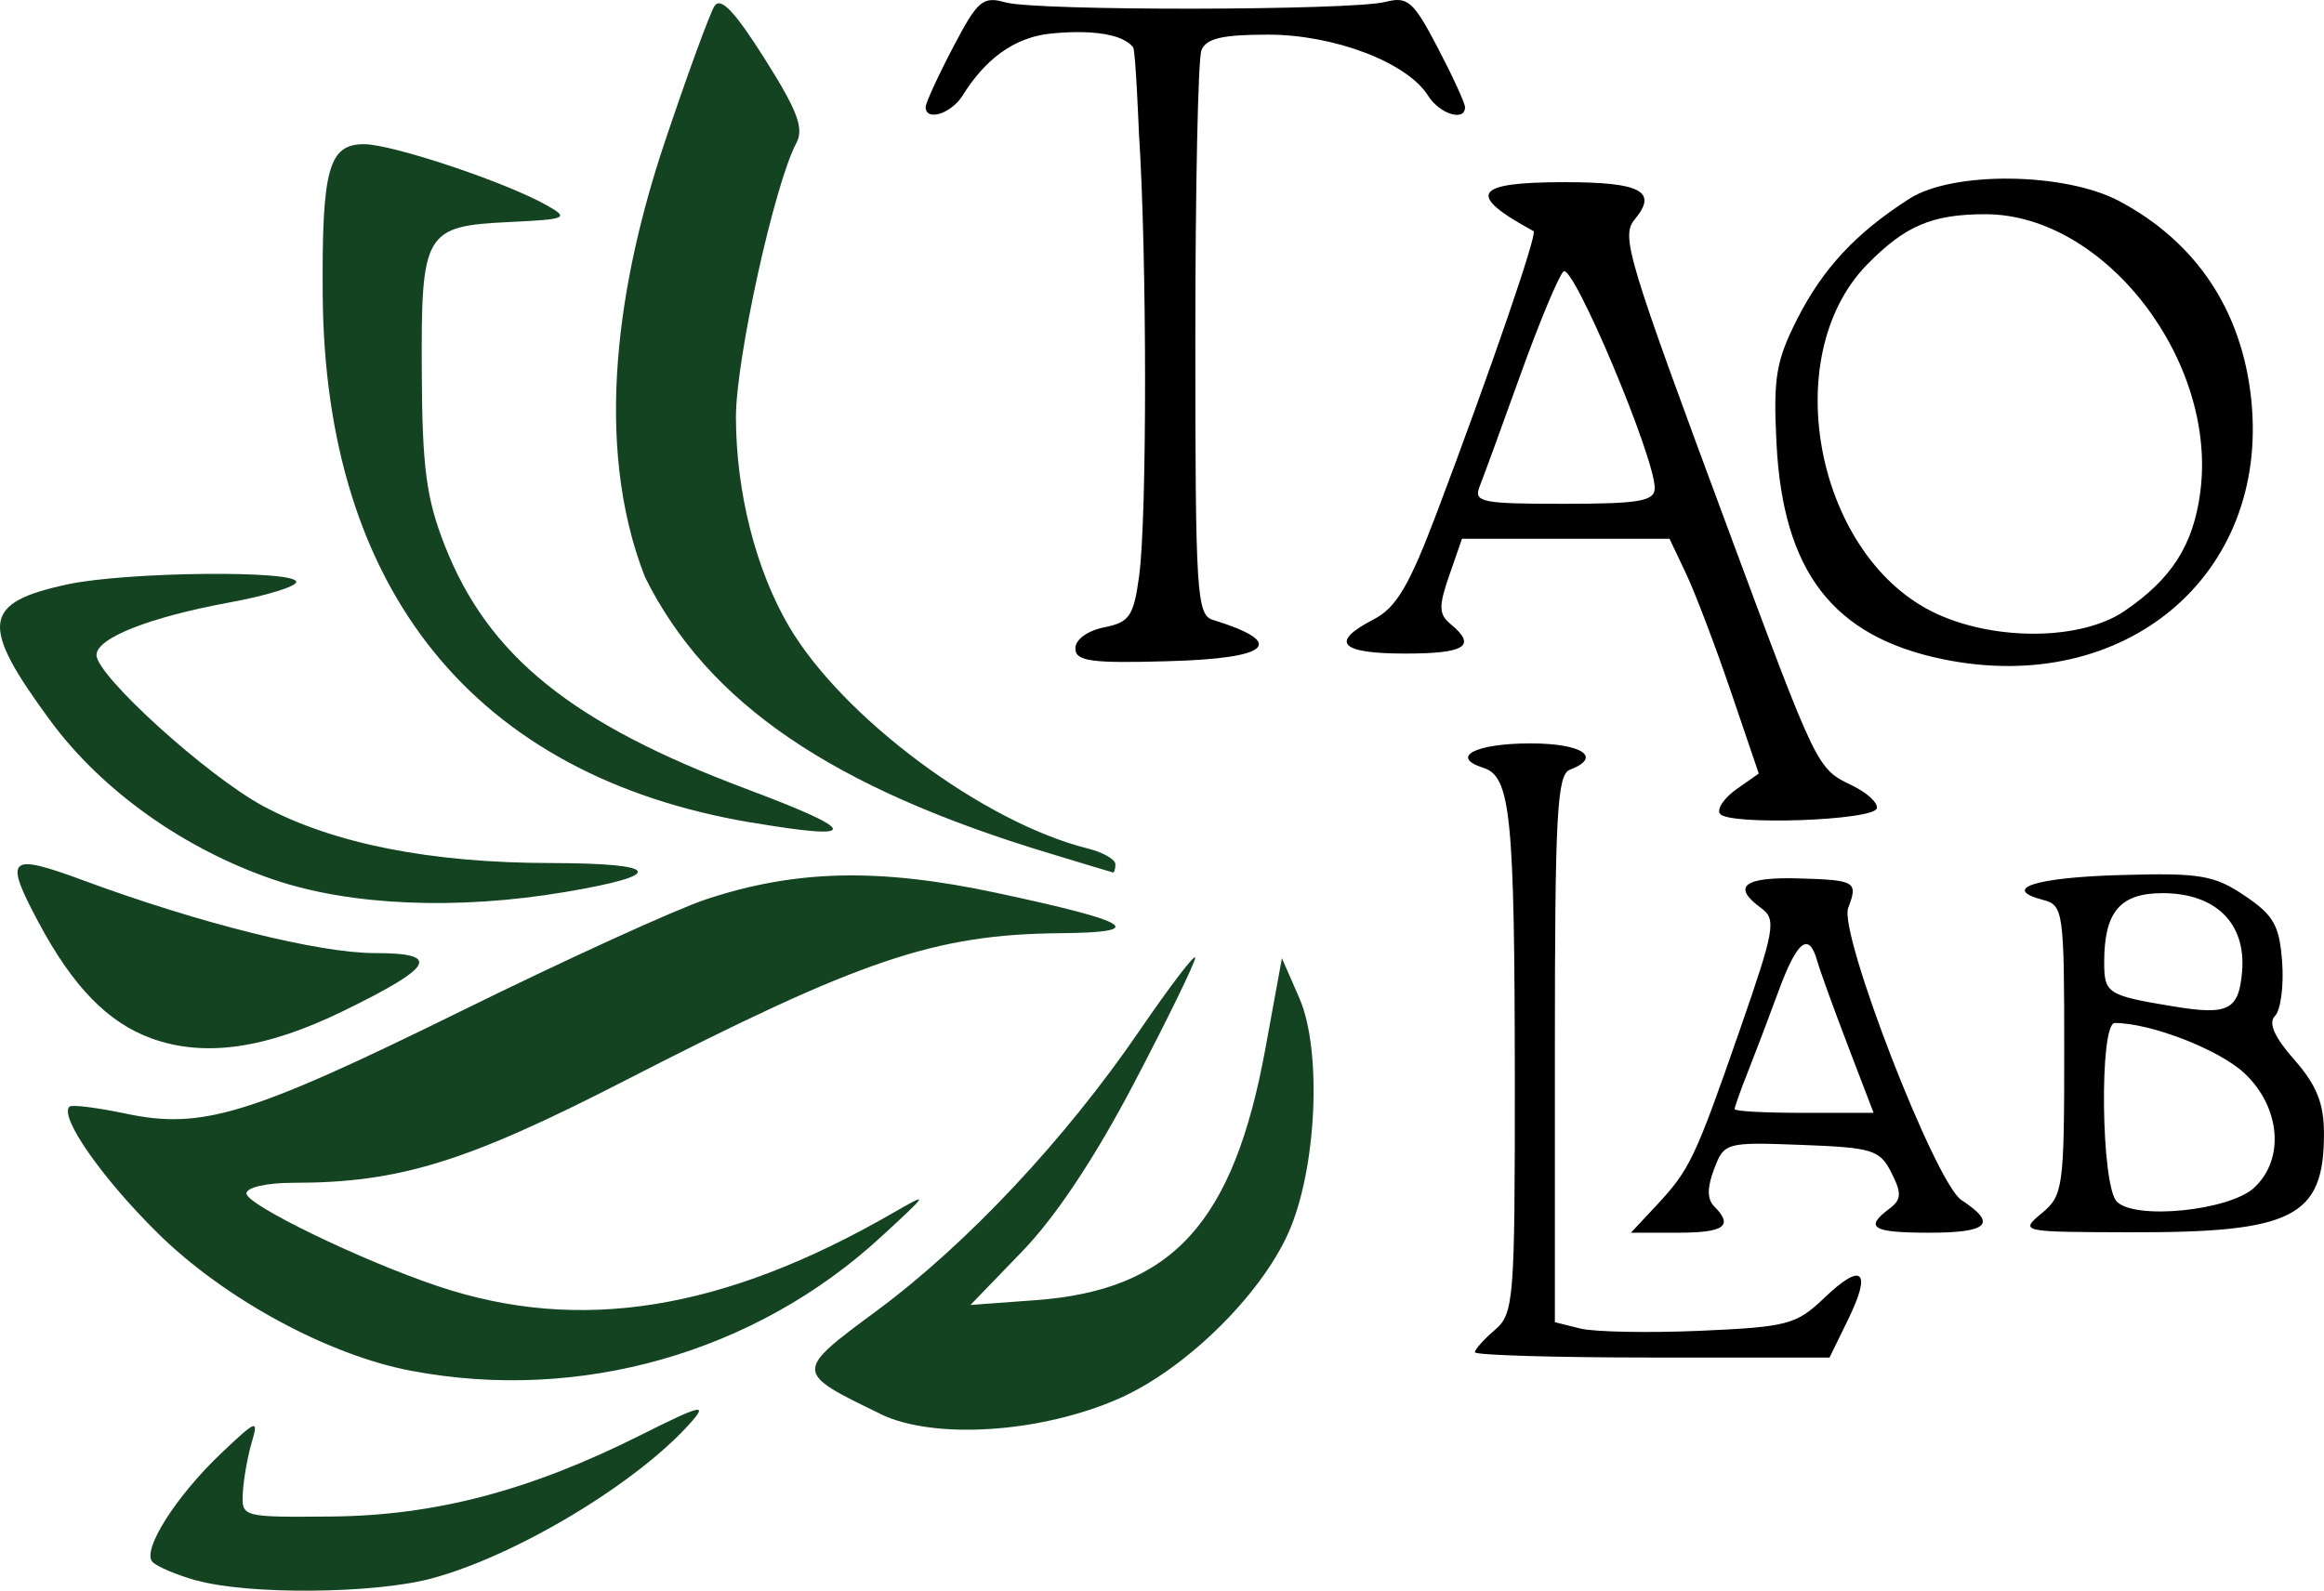 <svg xmlns:inkscape="http://www.inkscape.org/namespaces/inkscape" xmlns:sodipodi="http://sodipodi.sourceforge.net/DTD/sodipodi-0.dtd" xmlns="http://www.w3.org/2000/svg" xmlns:svg="http://www.w3.org/2000/svg" width="52.917mm" height="36.232mm" viewBox="0 0 52.917 36.232" id="svg1" inkscape:version="1.4 (e7c3feb100, 2024-10-09)" sodipodi:docname="Logo Taolab 01.svg" xml:space="preserve"><defs id="defs1"></defs><g inkscape:label="Camada 1" inkscape:groupmode="layer" id="layer1" transform="translate(-8.679,-50.335)"><path style="fill:#134321;fill-opacity:1;stroke-width:0.86" d="m 13.151,86.334 c -0.438,-0.124 -0.886,-0.312 -0.995,-0.418 -0.264,-0.255 0.524,-1.502 1.581,-2.501 0.789,-0.746 0.832,-0.76 0.674,-0.228 -0.093,0.313 -0.184,0.824 -0.202,1.137 -0.031,0.568 -0.031,0.569 2.014,0.552 2.36,-0.021 4.519,-0.587 7.041,-1.853 1.373,-0.689 1.537,-0.731 1.147,-0.29 -1.223,1.382 -3.979,3.039 -5.913,3.556 -1.308,0.349 -4.178,0.373 -5.345,0.041 z m 15.58,-3.793 c -1.974,-0.956 -1.974,-0.956 -0.092,-2.349 2.057,-1.522 4.291,-3.903 5.984,-6.379 0.699,-1.022 1.271,-1.771 1.271,-1.664 0,0.107 -0.621,1.381 -1.38,2.831 -0.897,1.715 -1.792,3.063 -2.559,3.857 l -1.179,1.221 1.489,-0.11 c 3.109,-0.23 4.502,-1.759 5.229,-5.742 l 0.374,-2.047 0.397,0.91 c 0.522,1.196 0.396,3.899 -0.249,5.345 -0.639,1.433 -2.35,3.109 -3.851,3.772 -1.78,0.787 -4.217,0.947 -5.436,0.357 z M 18.041,81.557 c -1.892,-0.358 -4.251,-1.638 -5.764,-3.129 -1.268,-1.248 -2.251,-2.653 -2.018,-2.886 0.053,-0.055 0.624,0.021 1.268,0.154 1.747,0.375 2.831,0.041 7.67,-2.341 2.367,-1.166 4.867,-2.307 5.555,-2.535 2.047,-0.679 3.941,-0.721 6.621,-0.148 3.094,0.661 3.47,0.899 1.453,0.918 -2.862,0.026 -4.541,0.596 -9.927,3.362 -3.61,1.854 -5.132,2.323 -7.547,2.323 -0.599,0 -1.062,0.105 -1.062,0.242 0,0.26 2.617,1.528 4.363,2.114 3.225,1.082 6.5,0.555 10.349,-1.664 0.845,-0.487 0.839,-0.474 -0.259,0.537 -2.87,2.643 -6.858,3.781 -10.7,3.053 z m -5.913,-7.571 C 11.137,73.628 10.337,72.806 9.558,71.346 8.759,69.849 8.863,69.754 10.592,70.393 c 2.634,0.974 5.348,1.65 6.622,1.65 1.521,0 1.355,0.306 -0.712,1.316 -1.77,0.865 -3.164,1.065 -4.375,0.627 z m 2.791,-3.613 c -2.052,-0.699 -3.919,-2.028 -5.095,-3.625 -1.616,-2.196 -1.554,-2.686 0.396,-3.104 1.335,-0.287 5.205,-0.327 5.205,-0.055 0,0.104 -0.682,0.314 -1.516,0.467 -1.83,0.337 -3.033,0.812 -3.033,1.198 0,0.471 2.531,2.764 3.803,3.445 1.591,0.852 3.796,1.289 6.534,1.293 2.525,0.004 2.658,0.268 0.334,0.66 -2.455,0.415 -4.891,0.312 -6.629,-0.28 z m 17.679,-0.595 c -4.979,-1.499 -7.808,-3.429 -9.234,-6.302 -1.202,-3.072 -0.58,-6.811 0.435,-9.856 0.524,-1.564 1.041,-2.979 1.148,-3.146 0.141,-0.219 0.459,0.115 1.143,1.198 0.752,1.191 0.901,1.588 0.72,1.925 -0.496,0.927 -1.377,4.928 -1.374,6.245 0.004,1.702 0.451,3.468 1.205,4.755 1.219,2.08 4.44,4.476 6.81,5.065 0.344,0.086 0.625,0.247 0.625,0.358 0,0.111 -0.026,0.195 -0.057,0.186 -0.031,-0.005 -0.671,-0.202 -1.421,-0.428 z m -6.823,-0.71 c -6.286,-1.062 -9.707,-5.286 -9.748,-12.037 -0.021,-2.853 0.137,-3.412 0.94,-3.412 0.648,0 3.251,0.872 4.178,1.401 0.497,0.283 0.435,0.31 -0.867,0.372 -1.937,0.093 -2.013,0.224 -1.995,3.436 0.01,2.17 0.105,2.867 0.524,3.934 0.986,2.512 2.891,4.05 6.853,5.537 2.61,0.979 2.642,1.195 0.114,0.767 z" id="path1" inkscape:export-filename="logo.png" inkscape:export-xdpi="96" inkscape:export-ydpi="96" sodipodi:nodetypes="ccccccccccccccscccsccccccccccccccccssccccccccscccccscsccccccccccccccscccccsccccscc"></path><path style="fill:#000000;stroke-width:0.86" d="m 42.263,81.134 c -1e-4,-0.066 0.205,-0.295 0.455,-0.509 0.431,-0.369 0.455,-0.669 0.453,-5.68 -0.004,-6.017 -0.093,-6.924 -0.712,-7.12 -0.782,-0.248 -0.188,-0.558 1.069,-0.558 1.178,0 1.645,0.313 0.896,0.6 -0.292,0.112 -0.341,1.032 -0.341,6.357 v 6.226 l 0.577,0.144 c 0.318,0.079 1.544,0.103 2.725,0.052 1.996,-0.088 2.197,-0.14 2.832,-0.749 0.865,-0.828 1.089,-0.625 0.543,0.492 l -0.423,0.866 h -4.037 c -2.22,0 -4.037,-0.055 -4.037,-0.12 z m 4.137,-3.348 c 0.756,-0.811 0.877,-1.066 1.901,-4.012 0.789,-2.271 0.829,-2.5 0.481,-2.754 -0.681,-0.498 -0.401,-0.715 0.873,-0.677 1.275,0.036 1.336,0.075 1.107,0.67 -0.221,0.576 1.983,6.265 2.578,6.655 0.822,0.538 0.62,0.744 -0.73,0.744 -1.297,0 -1.488,-0.114 -0.914,-0.544 0.28,-0.21 0.289,-0.348 0.051,-0.821 -0.263,-0.523 -0.428,-0.574 -2.045,-0.635 -1.727,-0.065 -1.763,-0.055 -1.993,0.549 -0.161,0.423 -0.16,0.689 0.002,0.851 0.446,0.446 0.234,0.6 -0.83,0.6 h -1.066 z m 4.353,-3.639 c -0.323,-0.844 -0.637,-1.714 -0.699,-1.933 -0.187,-0.664 -0.456,-0.453 -0.873,0.682 -0.218,0.594 -0.534,1.425 -0.701,1.847 -0.168,0.422 -0.304,0.806 -0.304,0.853 0,0.052 0.712,0.086 1.582,0.086 h 1.582 z m 4.416,3.822 c 0.488,-0.407 0.512,-0.583 0.512,-3.719 0,-3.153 -0.021,-3.297 -0.478,-3.417 -0.983,-0.257 -0.171,-0.516 1.784,-0.568 1.786,-0.052 2.112,0.005 2.803,0.471 0.661,0.444 0.793,0.678 0.853,1.515 0.041,0.544 -0.036,1.095 -0.162,1.223 -0.159,0.159 -0.021,0.476 0.44,1 0.508,0.579 0.674,0.992 0.674,1.684 0,1.898 -0.702,2.255 -4.412,2.244 -2.5,-0.005 -2.52,-0.01 -2.013,-0.435 z m 4.83,-0.578 c 0.71,-0.642 0.61,-1.84 -0.217,-2.613 -0.576,-0.539 -2.137,-1.143 -2.95,-1.143 -0.355,0 -0.315,3.699 0.046,4.068 0.411,0.423 2.547,0.21 3.124,-0.312 z m -0.268,-4.93 c 0.092,-1.098 -0.604,-1.783 -1.81,-1.783 -0.969,0 -1.33,0.426 -1.33,1.573 0,0.713 0.072,0.759 1.592,1.009 1.237,0.203 1.474,0.081 1.548,-0.798 z M 47.839,68.866 c -0.069,-0.111 0.103,-0.362 0.381,-0.557 l 0.506,-0.355 -0.639,-1.878 c -0.352,-1.033 -0.809,-2.237 -1.016,-2.674 l -0.377,-0.796 h -2.363 -2.363 l -0.291,0.839 c -0.244,0.704 -0.238,0.882 0.036,1.108 0.599,0.497 0.332,0.668 -1.04,0.668 -1.488,0 -1.725,-0.257 -0.717,-0.778 0.516,-0.267 0.81,-0.764 1.447,-2.451 1.217,-3.223 2.289,-6.342 2.196,-6.392 -1.546,-0.84 -1.372,-1.116 0.705,-1.116 1.736,0 2.129,0.207 1.601,0.843 -0.324,0.39 -0.192,0.826 2.184,7.225 1.968,5.3 1.964,5.291 2.758,5.671 0.34,0.163 0.595,0.397 0.568,0.521 -0.061,0.283 -3.404,0.397 -3.574,0.123 z m -1.482,-7.415 c 0,-0.709 -1.868,-5.142 -2.079,-4.932 -0.115,0.114 -0.555,1.173 -0.979,2.352 -0.424,1.179 -0.841,2.322 -0.928,2.541 -0.143,0.361 0.031,0.398 1.914,0.398 1.734,0 2.071,-0.061 2.071,-0.358 z m 6.564,3.899 c -2.506,-0.515 -3.644,-1.993 -3.792,-4.925 -0.076,-1.496 -0.01,-1.875 0.482,-2.843 0.583,-1.142 1.335,-1.947 2.546,-2.722 0.986,-0.632 3.54,-0.602 4.776,0.055 1.76,0.936 2.798,2.499 3.007,4.526 0.412,3.995 -2.874,6.761 -7.019,5.909 z m 4.128,-1.095 c 1.076,-0.732 1.567,-1.498 1.728,-2.695 0.405,-3.001 -2.173,-6.346 -4.891,-6.346 -1.213,0 -1.828,0.262 -2.693,1.146 -2.069,2.117 -1.144,6.717 1.603,7.964 1.364,0.619 3.287,0.588 4.253,-0.069 z m -23.884,0.846 c 0,-0.199 0.278,-0.402 0.655,-0.477 0.577,-0.115 0.671,-0.254 0.796,-1.163 0.184,-1.344 0.18,-7.294 -0.005,-10.123 0,0 -0.074,-1.857 -0.131,-1.927 -0.419,-0.517 -1.974,-0.299 -1.974,-0.299 -0.946,0.136 -1.533,0.797 -1.91,1.4 -0.26,0.415 -0.84,0.595 -0.84,0.26 0,-0.092 0.28,-0.702 0.622,-1.356 0.561,-1.072 0.679,-1.173 1.194,-1.027 0.705,0.199 7.862,0.187 8.649,-0.01 0.511,-0.131 0.638,-0.021 1.194,1.042 0.342,0.654 0.622,1.264 0.622,1.355 0,0.336 -0.58,0.156 -0.84,-0.26 -0.473,-0.757 -2.135,-1.392 -3.643,-1.392 -1.051,0 -1.415,0.086 -1.52,0.36 -0.076,0.198 -0.138,3.169 -0.138,6.603 0,5.747 0.031,6.253 0.398,6.366 1.701,0.526 1.316,0.88 -1.024,0.942 -1.755,0.052 -2.104,-0.002 -2.104,-0.29 z" id="path2" inkscape:export-filename="logo.png" inkscape:export-xdpi="96" inkscape:export-ydpi="96" sodipodi:nodetypes="ccccsssccccccsccccccccscccccsccccccsscccsccccccscccccsccccssccccccccccccscccsccccccscccssccccccccccsccccccccsscsccccscscscccc"></path></g></svg>